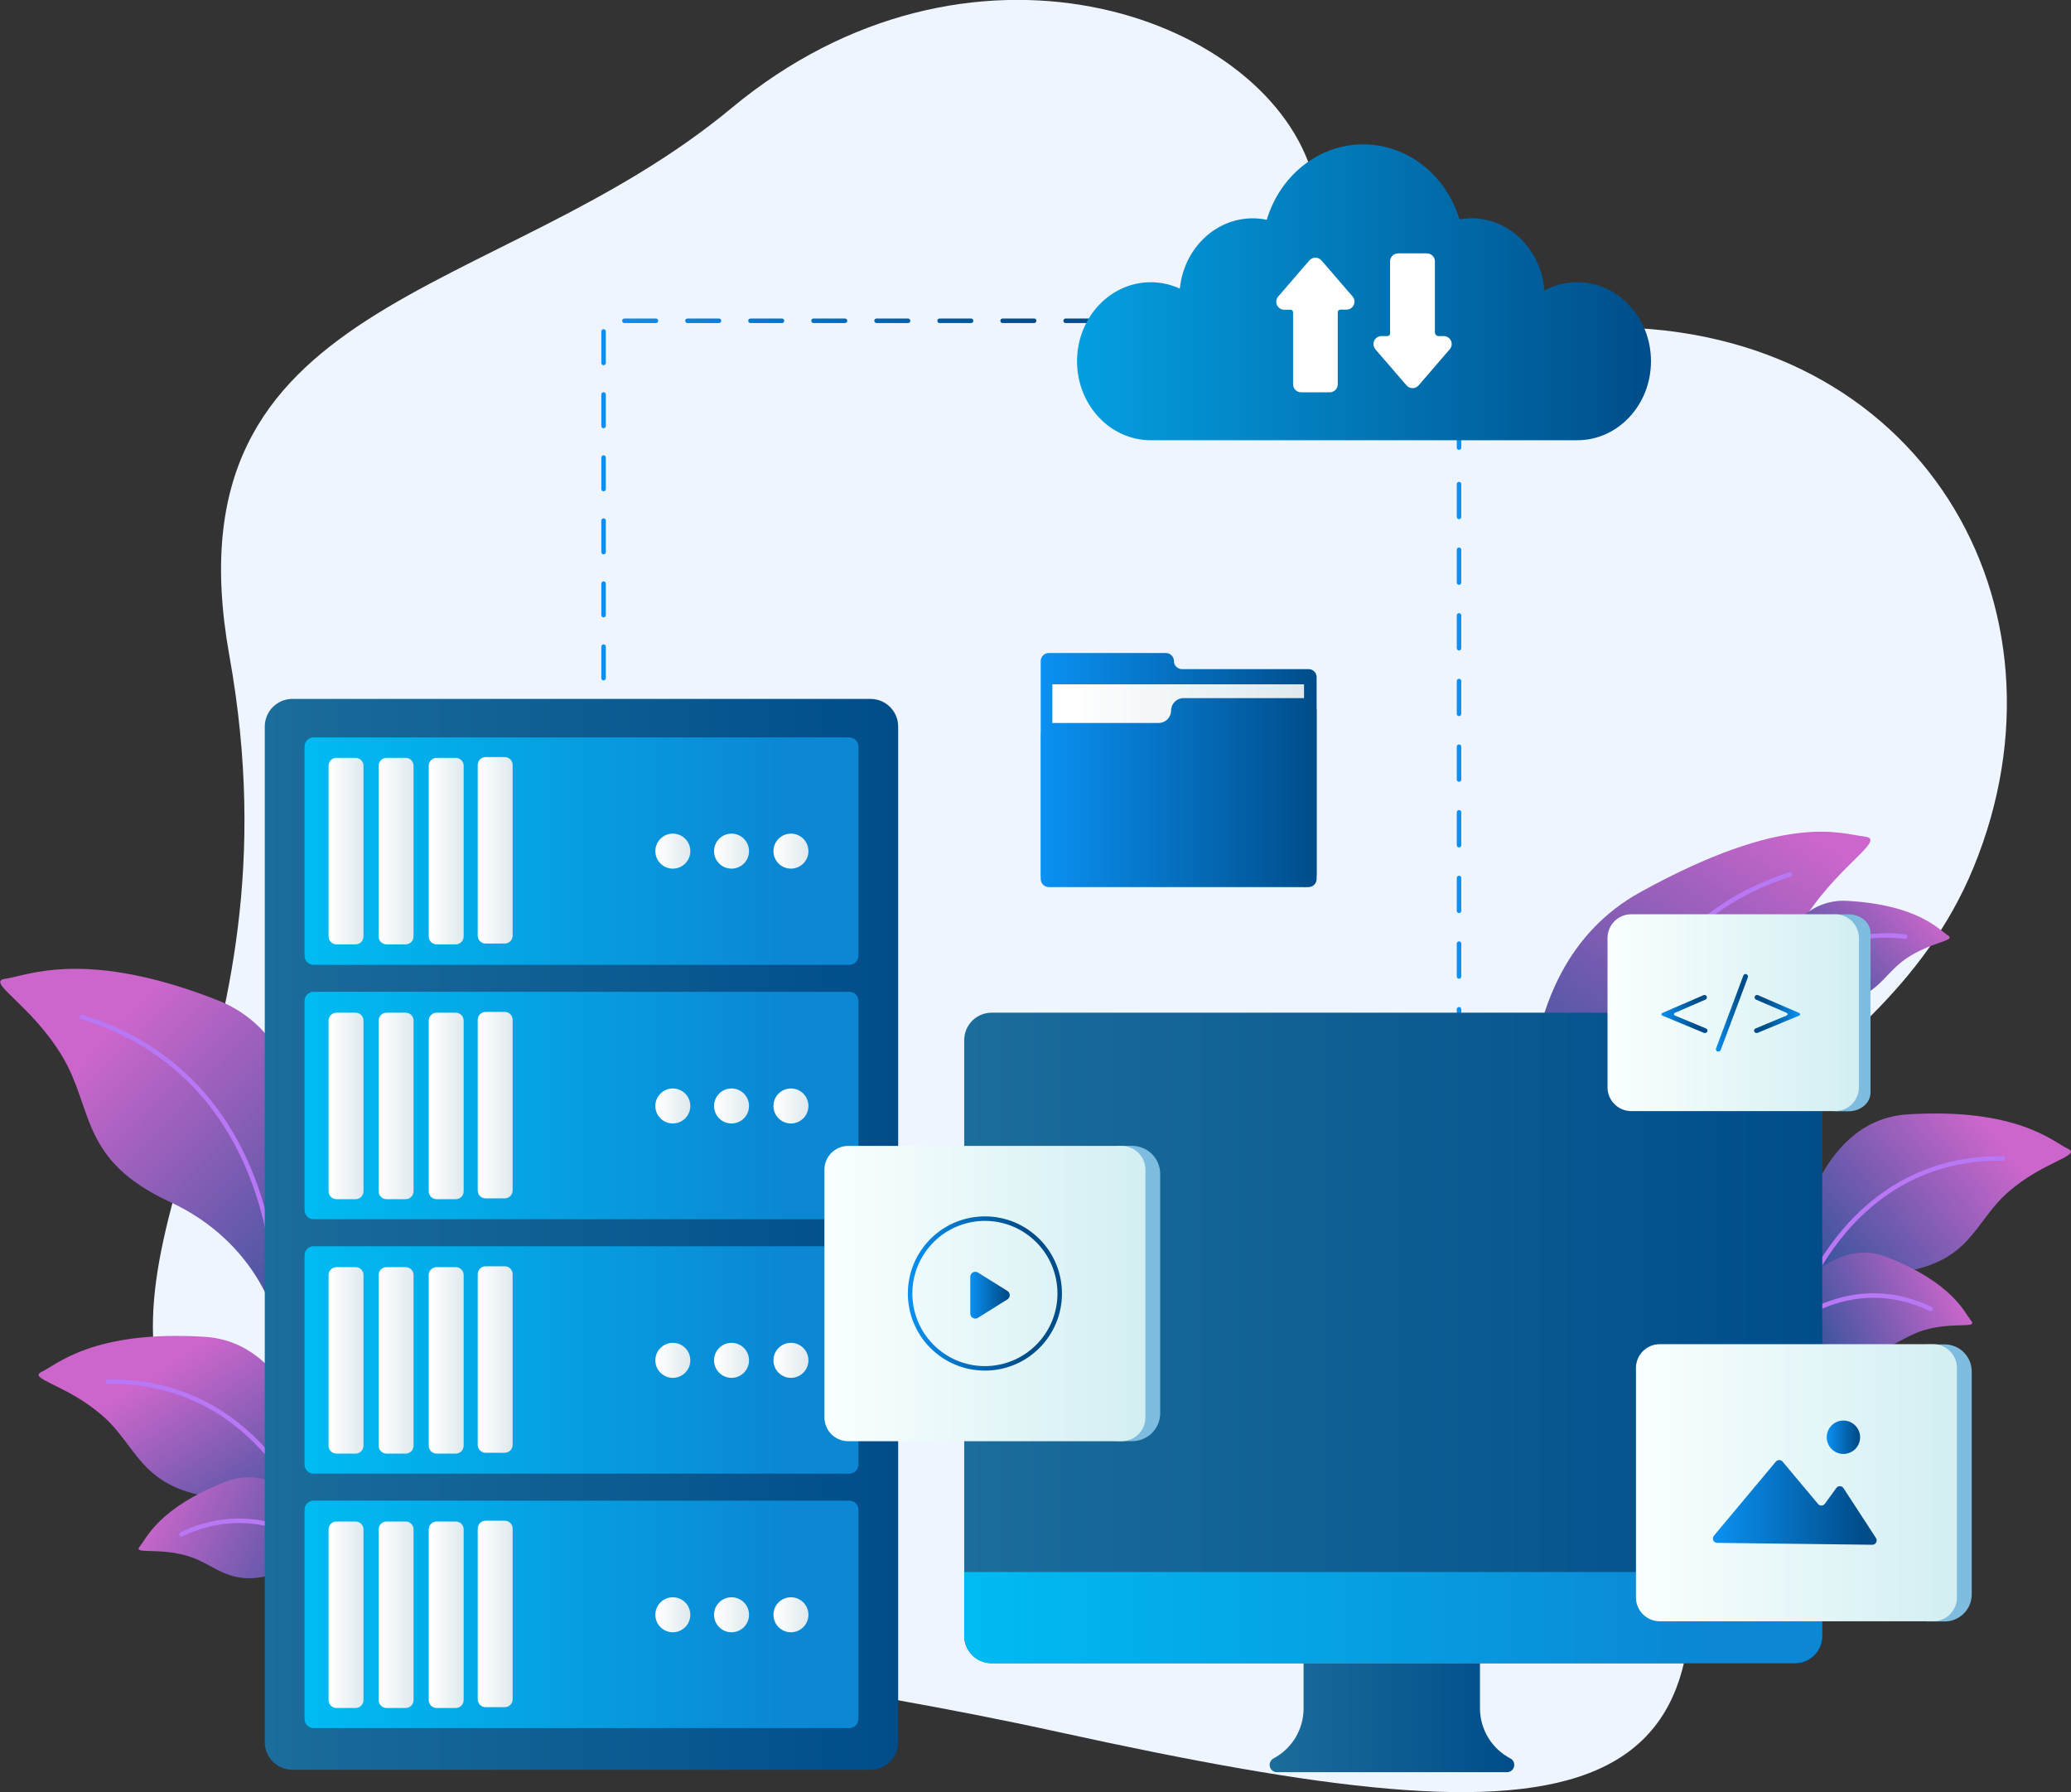 <svg width="460" height="398" viewBox="0 0 460 398" fill="none" xmlns="http://www.w3.org/2000/svg">
<rect x="0" y="0" width="460" height="398" fill="#333333" stroke="none"/>
<g clip-path="url(#clip0_1308_1307)">
<path d="M291.155 37.593C305.239 80.551 292.354 72.788 357.055 72.699C426.728 72.599 462.186 134.681 438.359 192.642C416.274 246.35 351.717 251.625 367.854 309.742C394.711 406.418 350.763 410.005 235.377 384.729C134.197 362.517 67.465 368.07 41.384 322.414C15.304 276.758 67.642 238.465 50.94 145.586C36.512 65.291 109.981 67.601 162.485 24C214.99 -19.602 279.813 2.999 291.155 37.593Z" fill="url(#paint0_linear_1308_1307)"/>
<path d="M257.694 71.244H134.062V163.778" stroke="url(#paint1_linear_1308_1307)" stroke-miterlimit="10" stroke-linecap="round" stroke-dasharray="7 7"/>
<path d="M324.07 95.532V99.419" stroke="url(#paint2_linear_1308_1307)" stroke-miterlimit="10" stroke-linecap="round"/>
<path d="M324.07 107.516V233.034" stroke="url(#paint3_linear_1308_1307)" stroke-miterlimit="10" stroke-linecap="round" stroke-dasharray="7.29 7.29"/>
<path d="M324.07 237.076V240.963" stroke="url(#paint4_linear_1308_1307)" stroke-miterlimit="10" stroke-linecap="round"/>
<path d="M340.607 262.831C340.607 262.831 331.917 216.053 364.301 198.162C396.685 180.27 408.759 185.179 414.12 185.79C419.48 186.4 407.461 192.453 399.593 205.991C391.724 219.529 395.431 232.59 372.347 243.551C349.263 254.513 345.124 274.892 345.124 274.892L340.607 262.831Z" fill="url(#paint5_linear_1308_1307)"/>
<path d="M355.646 261.498C355.646 261.498 351.595 209.001 397.585 194.197" stroke="#B877F5" stroke-miterlimit="10" stroke-linecap="round"/>
<path d="M389.881 224.282C389.881 224.282 394.443 199.172 410.291 200.072C426.139 200.971 430.689 206.513 432.664 207.746C434.64 208.979 428.846 209.134 423.297 212.954C417.748 216.775 416.805 222.561 405.796 222.594C394.787 222.628 389.438 229.813 389.438 229.813L389.881 224.282Z" fill="url(#paint6_linear_1308_1307)"/>
<path d="M389.438 229.813C389.438 229.813 398.893 204.881 423.153 208.023" stroke="#B877F5" stroke-miterlimit="10" stroke-linecap="round"/>
<path d="M396.953 288.197C396.953 288.197 399.317 248.993 423.733 247.494C448.148 245.994 456.072 253.624 459.313 255.134C462.553 256.645 453.764 257.955 445.995 264.797C438.227 271.638 437.816 280.667 421.002 282.721C404.189 284.776 397.319 296.737 397.319 296.737L396.953 288.197Z" fill="url(#paint7_linear_1308_1307)"/>
<path d="M397.266 296.726C397.266 296.726 407.187 256.911 444.82 257.278" stroke="#B877F5" stroke-miterlimit="10" stroke-linecap="round"/>
<path d="M392.09 295.871C392.09 295.871 404.176 273.392 418.97 279.145C433.763 284.898 436.382 291.584 437.836 293.361C439.29 295.138 433.774 293.505 427.327 295.426C420.879 297.348 418.171 302.545 407.694 299.18C397.218 295.815 389.938 300.991 389.938 300.991L392.09 295.871Z" fill="url(#paint8_linear_1308_1307)"/>
<path d="M389.949 300.991C389.949 300.991 406.596 280.2 428.792 290.684" stroke="#B877F5" stroke-miterlimit="10" stroke-linecap="round"/>
<path d="M65.266 283.365C65.266 283.365 77.984 233.811 48.375 222.161C18.766 210.511 5.825 216.808 1.198 217.375C-3.43 217.941 6.991 223.116 13.894 234.711C20.797 246.305 17.689 257.655 37.71 266.918C57.731 276.18 61.46 293.783 61.46 293.783L65.266 283.365Z" fill="url(#paint9_linear_1308_1307)"/>
<path d="M61.406 293.816C61.406 293.816 65.046 240.508 18.234 225.848" stroke="#B877F5" stroke-miterlimit="10" stroke-linecap="round"/>
<path d="M72.578 338.228C72.578 338.228 70.148 298.425 45.41 296.892C20.673 295.36 12.571 303.123 9.275 304.667C5.979 306.21 14.946 307.543 22.837 314.484C30.728 321.425 31.149 330.599 48.218 332.687C65.287 334.774 72.256 346.891 72.256 346.891L72.578 338.228Z" fill="url(#paint10_linear_1308_1307)"/>
<path d="M72.257 346.891C72.257 346.891 62.191 306.466 23.98 306.843" stroke="#B877F5" stroke-miterlimit="10" stroke-linecap="round"/>
<path d="M77.472 346.014C77.472 346.014 65.264 323.202 50.227 329.044C35.189 334.886 32.548 341.671 31.027 343.481C29.507 345.292 35.156 343.626 41.703 345.58C48.251 347.535 50.992 352.81 61.68 349.39C72.367 345.969 79.692 351.211 79.692 351.211L77.472 346.014Z" fill="url(#paint11_linear_1308_1307)"/>
<path d="M79.691 351.211C79.691 351.211 62.745 330.11 40.305 340.761" stroke="#B877F5" stroke-miterlimit="10" stroke-linecap="round"/>
<path d="M193.36 155.226H64.946C61.556 155.226 58.809 157.976 58.809 161.368V386.916C58.809 390.308 61.556 393.058 64.946 393.058H193.36C196.75 393.058 199.498 390.308 199.498 386.916V161.368C199.498 157.976 196.75 155.226 193.36 155.226Z" fill="url(#paint12_linear_1308_1307)"/>
<path d="M188.657 220.273H69.653C68.544 220.273 67.644 221.173 67.644 222.283V268.772C67.644 269.883 68.544 270.783 69.653 270.783H188.657C189.766 270.783 190.666 269.883 190.666 268.772V222.283C190.666 221.173 189.766 220.273 188.657 220.273Z" fill="url(#paint13_linear_1308_1307)"/>
<path d="M188.657 163.778H69.653C68.544 163.778 67.644 164.678 67.644 165.788V212.277C67.644 213.387 68.544 214.287 69.653 214.287H188.657C189.766 214.287 190.666 213.387 190.666 212.277V165.788C190.666 164.678 189.766 163.778 188.657 163.778Z" fill="url(#paint14_linear_1308_1307)"/>
<path d="M188.657 333.286H69.653C68.544 333.286 67.644 334.186 67.644 335.296V381.785C67.644 382.896 68.544 383.796 69.653 383.796H188.657C189.766 383.796 190.666 382.896 190.666 381.785V335.296C190.666 334.186 189.766 333.286 188.657 333.286Z" fill="url(#paint15_linear_1308_1307)"/>
<path d="M188.657 276.78H69.653C68.544 276.78 67.644 277.68 67.644 278.79V325.279C67.644 326.389 68.544 327.289 69.653 327.289H188.657C189.766 327.289 190.666 326.389 190.666 325.279V278.79C190.666 277.68 189.766 276.78 188.657 276.78Z" fill="url(#paint16_linear_1308_1307)"/>
<path d="M78.984 168.32H74.734C73.766 168.32 72.981 169.106 72.981 170.075V207.979C72.981 208.948 73.766 209.734 74.734 209.734H78.984C79.953 209.734 80.738 208.948 80.738 207.979V170.075C80.738 169.106 79.953 168.32 78.984 168.32Z" fill="url(#paint17_linear_1308_1307)"/>
<path d="M90.106 168.32H85.855C84.887 168.32 84.102 169.106 84.102 170.075V207.979C84.102 208.948 84.887 209.734 85.855 209.734H90.106C91.074 209.734 91.859 208.948 91.859 207.979V170.075C91.859 169.106 91.074 168.32 90.106 168.32Z" fill="url(#paint18_linear_1308_1307)"/>
<path d="M101.234 168.32H96.984C96.016 168.32 95.231 169.106 95.231 170.075V207.979C95.231 208.948 96.016 209.734 96.984 209.734H101.234C102.203 209.734 102.988 208.948 102.988 207.979V170.075C102.988 169.106 102.203 168.32 101.234 168.32Z" fill="url(#paint19_linear_1308_1307)"/>
<ellipse cx="175.681" cy="189.032" rx="3.884" ry="3.887" fill="url(#paint20_linear_1308_1307)"/>
<ellipse cx="162.486" cy="189.032" rx="3.884" ry="3.887" fill="url(#paint21_linear_1308_1307)"/>
<ellipse cx="149.447" cy="189.032" rx="3.884" ry="3.887" fill="url(#paint22_linear_1308_1307)"/>
<path d="M112.113 168.142H107.863C106.894 168.142 106.109 168.928 106.109 169.897V207.801C106.109 208.77 106.894 209.556 107.863 209.556H112.113C113.082 209.556 113.867 208.77 113.867 207.801V169.897C113.867 168.928 113.082 168.142 112.113 168.142Z" fill="url(#paint23_linear_1308_1307)"/>
<path d="M78.984 224.915H74.734C73.766 224.915 72.981 225.701 72.981 226.67V264.574C72.981 265.544 73.766 266.329 74.734 266.329H78.984C79.953 266.329 80.738 265.544 80.738 264.574V226.67C80.738 225.701 79.953 224.915 78.984 224.915Z" fill="url(#paint24_linear_1308_1307)"/>
<path d="M90.106 224.915H85.855C84.887 224.915 84.102 225.701 84.102 226.67V264.574C84.102 265.544 84.887 266.329 85.855 266.329H90.106C91.074 266.329 91.859 265.544 91.859 264.574V226.67C91.859 225.701 91.074 224.915 90.106 224.915Z" fill="url(#paint25_linear_1308_1307)"/>
<path d="M101.234 224.915H96.984C96.016 224.915 95.231 225.701 95.231 226.67V264.574C95.231 265.544 96.016 266.329 96.984 266.329H101.234C102.203 266.329 102.988 265.544 102.988 264.574V226.67C102.988 225.701 102.203 224.915 101.234 224.915Z" fill="url(#paint26_linear_1308_1307)"/>
<ellipse cx="175.681" cy="245.628" rx="3.884" ry="3.887" fill="url(#paint27_linear_1308_1307)"/>
<ellipse cx="162.486" cy="245.628" rx="3.884" ry="3.887" fill="url(#paint28_linear_1308_1307)"/>
<ellipse cx="149.447" cy="245.628" rx="3.884" ry="3.887" fill="url(#paint29_linear_1308_1307)"/>
<path d="M112.113 224.738H107.863C106.894 224.738 106.109 225.523 106.109 226.492V264.397C106.109 265.366 106.894 266.151 107.863 266.151H112.113C113.082 266.151 113.867 265.366 113.867 264.397V226.492C113.867 225.523 113.082 224.738 112.113 224.738Z" fill="url(#paint30_linear_1308_1307)"/>
<path d="M78.984 281.422H74.734C73.766 281.422 72.981 282.208 72.981 283.177V321.081C72.981 322.05 73.766 322.836 74.734 322.836H78.984C79.953 322.836 80.738 322.05 80.738 321.081V283.177C80.738 282.208 79.953 281.422 78.984 281.422Z" fill="url(#paint31_linear_1308_1307)"/>
<path d="M90.106 281.422H85.855C84.887 281.422 84.102 282.208 84.102 283.177V321.081C84.102 322.05 84.887 322.836 85.855 322.836H90.106C91.074 322.836 91.859 322.05 91.859 321.081V283.177C91.859 282.208 91.074 281.422 90.106 281.422Z" fill="url(#paint32_linear_1308_1307)"/>
<path d="M101.234 281.422H96.984C96.016 281.422 95.231 282.208 95.231 283.177V321.081C95.231 322.05 96.016 322.836 96.984 322.836H101.234C102.203 322.836 102.988 322.05 102.988 321.081V283.177C102.988 282.208 102.203 281.422 101.234 281.422Z" fill="url(#paint33_linear_1308_1307)"/>
<ellipse cx="175.681" cy="302.123" rx="3.884" ry="3.887" fill="url(#paint34_linear_1308_1307)"/>
<ellipse cx="162.486" cy="302.123" rx="3.884" ry="3.887" fill="url(#paint35_linear_1308_1307)"/>
<ellipse cx="149.447" cy="302.123" rx="3.884" ry="3.887" fill="url(#paint36_linear_1308_1307)"/>
<path d="M112.113 281.233H107.863C106.894 281.233 106.109 282.019 106.109 282.988V320.892C106.109 321.861 106.894 322.647 107.863 322.647H112.113C113.082 322.647 113.867 321.861 113.867 320.892V282.988C113.867 282.019 113.082 281.233 112.113 281.233Z" fill="url(#paint37_linear_1308_1307)"/>
<path d="M78.984 337.917H74.734C73.766 337.917 72.981 338.703 72.981 339.672V377.576C72.981 378.545 73.766 379.331 74.734 379.331H78.984C79.953 379.331 80.738 378.545 80.738 377.576V339.672C80.738 338.703 79.953 337.917 78.984 337.917Z" fill="url(#paint38_linear_1308_1307)"/>
<path d="M90.106 337.917H85.855C84.887 337.917 84.102 338.703 84.102 339.672V377.576C84.102 378.545 84.887 379.331 85.855 379.331H90.106C91.074 379.331 91.859 378.545 91.859 377.576V339.672C91.859 338.703 91.074 337.917 90.106 337.917Z" fill="url(#paint39_linear_1308_1307)"/>
<path d="M101.234 337.917H96.984C96.016 337.917 95.231 338.703 95.231 339.672V377.576C95.231 378.545 96.016 379.331 96.984 379.331H101.234C102.203 379.331 102.988 378.545 102.988 377.576V339.672C102.988 338.703 102.203 337.917 101.234 337.917Z" fill="url(#paint40_linear_1308_1307)"/>
<ellipse cx="175.681" cy="358.63" rx="3.884" ry="3.887" fill="url(#paint41_linear_1308_1307)"/>
<ellipse cx="162.486" cy="358.63" rx="3.884" ry="3.887" fill="url(#paint42_linear_1308_1307)"/>
<ellipse cx="149.447" cy="358.63" rx="3.884" ry="3.887" fill="url(#paint43_linear_1308_1307)"/>
<path d="M112.113 337.74H107.863C106.894 337.74 106.109 338.525 106.109 339.494V377.399C106.109 378.368 106.894 379.153 107.863 379.153H112.113C113.082 379.153 113.867 378.368 113.867 377.399V339.494C113.867 338.525 113.082 337.74 112.113 337.74Z" fill="url(#paint44_linear_1308_1307)"/>
<path d="M398.672 224.915H220.25C216.891 224.915 214.168 227.64 214.168 231.001V363.305C214.168 366.667 216.891 369.391 220.25 369.391H398.672C402.031 369.391 404.754 366.667 404.754 363.305V231.001C404.754 227.64 402.031 224.915 398.672 224.915Z" fill="url(#paint45_linear_1308_1307)"/>
<path d="M214.19 349.134H404.754V363.316C404.754 364.116 404.596 364.907 404.291 365.645C403.985 366.384 403.537 367.055 402.972 367.62C402.408 368.185 401.737 368.633 400.999 368.939C400.261 369.245 399.47 369.402 398.672 369.402H220.25C219.451 369.402 218.66 369.245 217.922 368.939C217.184 368.633 216.514 368.185 215.949 367.62C215.385 367.055 214.937 366.384 214.631 365.645C214.325 364.907 214.168 364.116 214.168 363.316V349.134H214.19Z" fill="url(#paint46_linear_1308_1307)"/>
<path d="M328.722 379.42V369.425H289.546V379.42C289.546 381.701 288.927 383.94 287.754 385.896C286.581 387.852 284.899 389.453 282.887 390.526C282.562 390.692 282.302 390.964 282.15 391.296C281.999 391.629 281.964 392.003 282.051 392.358C282.138 392.712 282.343 393.027 282.632 393.251C282.92 393.475 283.276 393.595 283.642 393.591H334.692C335.058 393.597 335.416 393.48 335.707 393.257C335.998 393.034 336.204 392.719 336.293 392.363C336.382 392.007 336.348 391.632 336.196 391.299C336.044 390.965 335.784 390.693 335.458 390.526C333.432 389.463 331.734 387.867 330.547 385.91C329.36 383.953 328.729 381.709 328.722 379.42Z" fill="url(#paint47_linear_1308_1307)"/>
<path d="M350.328 62.67C347.784 62.678 345.28 63.311 343.037 64.514C342.36 55.54 335.357 48.477 326.801 48.477C325.919 48.486 325.039 48.567 324.171 48.721C321.252 39.048 312.784 32.063 302.785 32.063C292.785 32.063 284.262 39.093 281.366 48.81C280.347 48.601 279.31 48.493 278.269 48.488C269.846 48.488 262.921 55.329 262.066 64.103C260.041 63.169 257.837 62.684 255.607 62.681C246.551 62.681 239.227 70.544 239.227 80.229C239.227 89.913 246.551 97.776 255.607 97.776H350.328C359.373 97.776 366.709 89.924 366.709 80.229C366.709 70.533 359.362 62.67 350.328 62.67Z" fill="url(#paint48_linear_1308_1307)"/>
<path d="M300.43 65.847L293.516 57.839C293.349 57.646 293.143 57.492 292.911 57.386C292.68 57.28 292.428 57.225 292.173 57.225C291.918 57.225 291.667 57.28 291.435 57.386C291.203 57.492 290.997 57.646 290.83 57.839L283.916 65.847C283.693 66.104 283.548 66.42 283.499 66.758C283.45 67.096 283.499 67.44 283.641 67.751C283.783 68.061 284.01 68.324 284.297 68.508C284.584 68.692 284.918 68.79 285.259 68.79H286.624C286.702 68.788 286.779 68.802 286.851 68.831C286.923 68.86 286.989 68.904 287.043 68.959C287.098 69.014 287.142 69.079 287.171 69.151C287.2 69.223 287.214 69.3 287.212 69.378V85.348C287.212 85.82 287.399 86.272 287.732 86.605C288.065 86.938 288.517 87.125 288.988 87.125H295.358C295.829 87.125 296.281 86.938 296.614 86.605C296.947 86.272 297.134 85.82 297.134 85.348V69.356C297.134 69.2 297.196 69.05 297.306 68.94C297.417 68.829 297.566 68.767 297.722 68.767H299.087C299.424 68.764 299.753 68.665 300.036 68.482C300.319 68.299 300.544 68.04 300.685 67.733C300.825 67.427 300.876 67.087 300.831 66.753C300.786 66.419 300.647 66.105 300.43 65.847Z" fill="white"/>
<path d="M305.493 77.574L312.407 85.593C312.574 85.785 312.78 85.94 313.012 86.046C313.243 86.152 313.495 86.207 313.75 86.207C314.005 86.207 314.256 86.152 314.488 86.046C314.72 85.94 314.926 85.785 315.093 85.593L322.007 77.574C322.232 77.318 322.378 77.002 322.428 76.665C322.477 76.327 322.428 75.983 322.286 75.672C322.144 75.362 321.915 75.1 321.627 74.917C321.34 74.734 321.005 74.639 320.664 74.642H319.554C319.331 74.642 319.116 74.553 318.958 74.395C318.8 74.237 318.711 74.022 318.711 73.798V58.05C318.711 57.579 318.524 57.127 318.191 56.794C317.858 56.461 317.406 56.273 316.935 56.273H310.532C310.061 56.273 309.609 56.461 309.276 56.794C308.943 57.127 308.756 57.579 308.756 58.05V74.054C308.756 74.21 308.694 74.36 308.584 74.47C308.473 74.58 308.324 74.642 308.168 74.642H306.803C306.467 74.65 306.14 74.753 305.86 74.939C305.58 75.125 305.358 75.387 305.221 75.694C305.084 76.001 305.037 76.341 305.085 76.674C305.133 77.006 305.274 77.319 305.493 77.574Z" fill="white"/>
<path d="M251.49 254.49H247.051C248.697 254.493 250.275 255.15 251.438 256.316C252.601 257.482 253.255 259.062 253.255 260.71V313.862C253.255 315.509 252.601 317.088 251.437 318.252C250.274 319.416 248.696 320.07 247.051 320.07H251.49C253.135 320.07 254.713 319.416 255.877 318.252C257.04 317.088 257.694 315.509 257.694 313.862V260.71C257.694 259.062 257.04 257.482 255.877 256.316C254.714 255.15 253.136 254.493 251.49 254.49Z" fill="#7EBDE0"/>
<path d="M249.128 254.501H188.4C185.482 254.501 183.117 256.868 183.117 259.788V314.795C183.117 317.715 185.482 320.081 188.4 320.081H249.128C252.045 320.081 254.411 317.715 254.411 314.795V259.788C254.411 256.868 252.045 254.501 249.128 254.501Z" fill="url(#paint49_linear_1308_1307)"/>
<path d="M231.54 297.903C237.405 290.842 236.439 280.36 229.382 274.491C222.326 268.622 211.851 269.589 205.986 276.65C200.121 283.712 201.088 294.194 208.144 300.063C215.201 305.932 225.675 304.965 231.54 297.903Z" stroke="url(#paint50_linear_1308_1307)" stroke-miterlimit="10" stroke-linecap="round"/>
<path d="M215.512 283.532V291.762C215.516 291.956 215.57 292.145 215.67 292.312C215.77 292.478 215.912 292.615 216.082 292.71C216.251 292.804 216.443 292.852 216.637 292.85C216.831 292.847 217.021 292.794 217.188 292.694L223.78 288.574C223.933 288.473 224.059 288.335 224.146 288.174C224.233 288.012 224.279 287.831 224.279 287.647C224.279 287.463 224.233 287.282 224.146 287.12C224.059 286.958 223.933 286.821 223.78 286.72L217.188 282.61C217.021 282.512 216.833 282.458 216.639 282.455C216.446 282.452 216.256 282.499 216.086 282.592C215.917 282.685 215.775 282.821 215.674 282.986C215.574 283.151 215.517 283.339 215.512 283.532Z" fill="url(#paint51_linear_1308_1307)"/>
<path d="M431.744 298.581H427.305C428.899 298.533 430.448 299.12 431.611 300.213C432.774 301.306 433.456 302.815 433.509 304.411V354.287C433.456 355.883 432.774 357.393 431.611 358.486C430.448 359.579 428.899 360.166 427.305 360.118H431.744C433.339 360.166 434.887 359.579 436.05 358.486C437.213 357.393 437.896 355.883 437.948 354.287V304.367C437.884 302.779 437.197 301.28 436.035 300.197C434.873 299.113 433.331 298.532 431.744 298.581Z" fill="#7EBDE0"/>
<path d="M429.382 298.536H368.654C365.736 298.536 363.371 300.903 363.371 303.823V354.787C363.371 357.707 365.736 360.074 368.654 360.074H429.382C432.299 360.074 434.664 357.707 434.664 354.787V303.823C434.664 300.903 432.299 298.536 429.382 298.536Z" fill="url(#paint52_linear_1308_1307)"/>
<path d="M380.675 341.083L394.447 324.613C394.539 324.505 394.653 324.418 394.781 324.359C394.91 324.3 395.049 324.269 395.191 324.269C395.332 324.269 395.472 324.3 395.6 324.359C395.729 324.418 395.843 324.505 395.934 324.613L403.792 333.997C403.882 334.113 403.997 334.206 404.129 334.27C404.261 334.334 404.405 334.368 404.552 334.368C404.698 334.368 404.843 334.334 404.975 334.27C405.106 334.206 405.222 334.113 405.312 333.997L407.865 330.488C407.952 330.357 408.07 330.25 408.208 330.176C408.347 330.102 408.501 330.063 408.658 330.063C408.815 330.063 408.97 330.102 409.108 330.176C409.246 330.25 409.364 330.357 409.452 330.488L416.688 341.593C416.782 341.74 416.834 341.909 416.84 342.083C416.846 342.258 416.804 342.43 416.72 342.583C416.636 342.735 416.512 342.862 416.362 342.95C416.212 343.038 416.04 343.083 415.866 343.082L381.407 342.66C381.226 342.657 381.049 342.603 380.897 342.504C380.745 342.405 380.623 342.265 380.547 342.101C380.471 341.936 380.442 341.753 380.465 341.573C380.487 341.393 380.56 341.223 380.675 341.083Z" fill="url(#paint53_linear_1308_1307)"/>
<path d="M409.449 322.913C411.496 322.913 413.156 321.253 413.156 319.204C413.156 317.156 411.496 315.495 409.449 315.495C407.402 315.495 405.742 317.156 405.742 319.204C405.742 321.253 407.402 322.913 409.449 322.913Z" fill="url(#paint54_linear_1308_1307)"/>
<path d="M410.593 203.07H407.086C409.772 203.07 411.947 204.925 411.947 207.213V242.663C411.947 244.95 409.727 246.805 407.086 246.805H410.604C413.29 246.805 415.465 244.95 415.465 242.663V207.191C415.454 204.903 413.279 203.07 410.593 203.07Z" fill="#7EBDE0"/>
<path d="M407.606 203.048H362.337C359.42 203.048 357.055 205.415 357.055 208.334V241.485C357.055 244.405 359.42 246.772 362.337 246.772H407.606C410.523 246.772 412.889 244.405 412.889 241.485V208.334C412.889 205.415 410.523 203.048 407.606 203.048Z" fill="url(#paint55_linear_1308_1307)"/>
<path d="M381.67 233.534C381.607 233.544 381.544 233.544 381.481 233.534C381.348 233.484 381.24 233.384 381.18 233.255C381.12 233.126 381.113 232.979 381.159 232.845L387.219 216.675C387.242 216.608 387.279 216.547 387.326 216.495C387.374 216.443 387.432 216.401 387.496 216.372C387.561 216.343 387.63 216.327 387.701 216.326C387.771 216.325 387.841 216.337 387.907 216.364C387.974 216.389 388.035 216.426 388.088 216.475C388.14 216.524 388.183 216.582 388.213 216.647C388.243 216.712 388.259 216.782 388.262 216.854C388.265 216.925 388.254 216.997 388.229 217.064L382.18 233.223C382.134 233.318 382.061 233.398 381.97 233.453C381.88 233.508 381.776 233.536 381.67 233.534Z" fill="url(#paint56_linear_1308_1307)"/>
<path d="M378.706 229.413C378.64 229.424 378.572 229.424 378.506 229.413L369.206 225.549C369.151 225.524 369.105 225.484 369.073 225.434C369.041 225.384 369.023 225.325 369.023 225.265C369.023 225.206 369.041 225.147 369.073 225.097C369.105 225.047 369.151 225.007 369.206 224.982L378.384 221.017C378.449 220.99 378.518 220.975 378.589 220.974C378.659 220.973 378.729 220.987 378.795 221.013C378.86 221.039 378.92 221.078 378.97 221.127C379.021 221.177 379.061 221.236 379.089 221.301C379.116 221.365 379.131 221.435 379.132 221.506C379.132 221.576 379.119 221.646 379.093 221.712C379.067 221.777 379.028 221.837 378.978 221.887C378.929 221.938 378.87 221.978 378.806 222.006L371.98 224.96C371.926 224.985 371.88 225.024 371.847 225.075C371.815 225.125 371.798 225.183 371.798 225.243C371.798 225.303 371.815 225.361 371.847 225.412C371.88 225.462 371.926 225.502 371.98 225.526L378.928 228.414C378.994 228.439 379.054 228.478 379.104 228.527C379.155 228.577 379.195 228.636 379.222 228.702C379.249 228.767 379.262 228.837 379.261 228.908C379.26 228.979 379.245 229.049 379.216 229.114C379.168 229.207 379.095 229.284 379.004 229.337C378.914 229.39 378.81 229.417 378.706 229.413Z" fill="url(#paint57_linear_1308_1307)"/>
<path d="M390.127 229.413C390.196 229.425 390.268 229.425 390.338 229.413L399.638 225.549C399.696 225.528 399.747 225.49 399.783 225.439C399.819 225.388 399.839 225.328 399.839 225.265C399.839 225.203 399.819 225.142 399.783 225.092C399.747 225.041 399.696 225.003 399.638 224.982L390.471 221.017C390.406 220.988 390.336 220.972 390.265 220.97C390.194 220.968 390.123 220.981 390.057 221.006C389.991 221.032 389.931 221.071 389.88 221.121C389.829 221.17 389.788 221.23 389.76 221.295C389.704 221.426 389.702 221.574 389.754 221.707C389.806 221.84 389.908 221.947 390.038 222.006L396.874 224.96C396.929 224.985 396.975 225.024 397.007 225.075C397.039 225.125 397.057 225.183 397.057 225.243C397.057 225.303 397.039 225.361 397.007 225.412C396.975 225.462 396.929 225.502 396.874 225.526L389.938 228.414C389.807 228.468 389.702 228.572 389.646 228.703C389.589 228.833 389.587 228.981 389.638 229.114C389.685 229.203 389.755 229.279 389.841 229.331C389.927 229.384 390.026 229.413 390.127 229.413Z" fill="url(#paint58_linear_1308_1307)"/>
<path d="M260.747 146.819C260.747 146.584 260.701 146.352 260.611 146.135C260.522 145.918 260.39 145.721 260.224 145.555C260.058 145.389 259.861 145.257 259.644 145.167C259.428 145.077 259.195 145.031 258.961 145.031H232.947C232.712 145.031 232.48 145.077 232.263 145.167C232.046 145.257 231.849 145.389 231.683 145.555C231.518 145.721 231.386 145.918 231.296 146.135C231.206 146.352 231.16 146.584 231.16 146.819V195.218C231.16 195.694 231.348 196.15 231.683 196.487C232.018 196.824 232.472 197.015 232.947 197.018H290.656C291.131 197.015 291.586 196.824 291.92 196.487C292.255 196.15 292.443 195.694 292.443 195.218V150.395C292.443 149.921 292.255 149.466 291.92 149.131C291.585 148.796 291.13 148.607 290.656 148.607H262.579C262.34 148.613 262.103 148.571 261.881 148.484C261.659 148.397 261.457 148.266 261.286 148.1C261.116 147.933 260.98 147.734 260.887 147.514C260.795 147.294 260.747 147.058 260.747 146.819Z" fill="url(#paint59_linear_1308_1307)"/>
<path d="M289.647 151.983H233.746V197.018H289.647V151.983Z" fill="url(#paint60_linear_1308_1307)"/>
<path d="M260.117 157.814C260.114 158.545 259.821 159.246 259.303 159.762C258.785 160.278 258.084 160.568 257.353 160.568H233.959C233.226 160.568 232.523 160.86 232.005 161.378C231.486 161.897 231.195 162.6 231.195 163.334V194.252C231.195 194.986 231.486 195.689 232.005 196.208C232.523 196.726 233.226 197.018 233.959 197.018H289.682C290.413 197.015 291.113 196.722 291.628 196.204C292.144 195.685 292.434 194.984 292.434 194.252V157.814C292.435 157.451 292.365 157.092 292.228 156.757C292.09 156.421 291.887 156.116 291.632 155.859C291.376 155.602 291.072 155.398 290.737 155.259C290.403 155.12 290.044 155.049 289.682 155.049H262.902C262.537 155.044 262.175 155.113 261.836 155.25C261.498 155.387 261.19 155.59 260.93 155.847C260.671 156.105 260.466 156.411 260.326 156.749C260.186 157.086 260.115 157.449 260.117 157.814Z" fill="url(#paint61_linear_1308_1307)"/>
</g>
<defs>
<linearGradient id="paint0_linear_1308_1307" x1="42.456" y1="165.062" x2="436.67" y2="223.585" gradientUnits="userSpaceOnUse">
<stop stop-color="#EFF5FF"/>
<stop offset="1" stop-color="#EFF5FF"/>
</linearGradient>
<linearGradient id="paint1_linear_1308_1307" x1="133.508" y1="117.511" x2="258.249" y2="117.511" gradientUnits="userSpaceOnUse">
<stop stop-color="#0A91F2"/>
<stop offset="0.75" stop-color="#004D8A"/>
</linearGradient>
<linearGradient id="paint2_linear_1308_1307" x1="-nan" y1="-nan" x2="-nan" y2="-nan" gradientUnits="userSpaceOnUse">
<stop stop-color="#0A91F2"/>
<stop offset="0.75" stop-color="#004D8A"/>
</linearGradient>
<linearGradient id="paint3_linear_1308_1307" x1="-nan" y1="-nan" x2="-nan" y2="-nan" gradientUnits="userSpaceOnUse">
<stop stop-color="#0A91F2"/>
<stop offset="0.75" stop-color="#004D8A"/>
</linearGradient>
<linearGradient id="paint4_linear_1308_1307" x1="-nan" y1="-nan" x2="-nan" y2="-nan" gradientUnits="userSpaceOnUse">
<stop stop-color="#0A91F2"/>
<stop offset="0.75" stop-color="#004D8A"/>
</linearGradient>
<linearGradient id="paint5_linear_1308_1307" x1="332.129" y1="280.086" x2="394.604" y2="180.713" gradientUnits="userSpaceOnUse">
<stop offset="0.03" stop-color="#004D8A"/>
<stop offset="1" stop-color="#CC66CC"/>
</linearGradient>
<linearGradient id="paint6_linear_1308_1307" x1="388.643" y1="229.395" x2="423.84" y2="196.512" gradientUnits="userSpaceOnUse">
<stop offset="0.03" stop-color="#004D8A"/>
<stop offset="1" stop-color="#CC66CC"/>
</linearGradient>
<linearGradient id="paint7_linear_1308_1307" x1="388.13" y1="293.716" x2="441.198" y2="250.118" gradientUnits="userSpaceOnUse">
<stop offset="0.03" stop-color="#004D8A"/>
<stop offset="1" stop-color="#CC66CC"/>
</linearGradient>
<linearGradient id="paint8_linear_1308_1307" x1="389.416" y1="302.49" x2="433.086" y2="282.134" gradientUnits="userSpaceOnUse">
<stop offset="0.03" stop-color="#004D8A"/>
<stop offset="1" stop-color="#CC66CC"/>
</linearGradient>
<linearGradient id="paint9_linear_1308_1307" x1="25.891" y1="228.07" x2="101.143" y2="301.803" gradientUnits="userSpaceOnUse">
<stop stop-color="#CC66CC"/>
<stop offset="0.98" stop-color="#004D8A"/>
</linearGradient>
<linearGradient id="paint10_linear_1308_1307" x1="34.801" y1="304.989" x2="69.361" y2="358.896" gradientUnits="userSpaceOnUse">
<stop stop-color="#CC66CC"/>
<stop offset="0.98" stop-color="#004D8A"/>
</linearGradient>
<linearGradient id="paint11_linear_1308_1307" x1="34.845" y1="331.309" x2="90.65" y2="358.51" gradientUnits="userSpaceOnUse">
<stop stop-color="#CC66CC"/>
<stop offset="0.98" stop-color="#004D8A"/>
</linearGradient>
<linearGradient id="paint12_linear_1308_1307" x1="58.809" y1="274.137" x2="199.487" y2="274.137" gradientUnits="userSpaceOnUse">
<stop stop-color="#1B6D9B"/>
<stop offset="1" stop-color="#004D8A"/>
</linearGradient>
<linearGradient id="paint13_linear_1308_1307" x1="67.644" y1="245.528" x2="190.655" y2="245.528" gradientUnits="userSpaceOnUse">
<stop stop-color="#00BBF2"/>
<stop offset="0.87" stop-color="#0B87D3"/>
</linearGradient>
<linearGradient id="paint14_linear_1308_1307" x1="67.644" y1="189.032" x2="190.655" y2="189.032" gradientUnits="userSpaceOnUse">
<stop stop-color="#00BBF2"/>
<stop offset="0.87" stop-color="#0B87D3"/>
</linearGradient>
<linearGradient id="paint15_linear_1308_1307" x1="67.644" y1="358.541" x2="190.655" y2="358.541" gradientUnits="userSpaceOnUse">
<stop stop-color="#00BBF2"/>
<stop offset="0.87" stop-color="#0B87D3"/>
</linearGradient>
<linearGradient id="paint16_linear_1308_1307" x1="67.644" y1="302.034" x2="190.655" y2="302.034" gradientUnits="userSpaceOnUse">
<stop stop-color="#00BBF2"/>
<stop offset="0.87" stop-color="#0B87D3"/>
</linearGradient>
<linearGradient id="paint17_linear_1308_1307" x1="72.981" y1="189.032" x2="80.738" y2="189.032" gradientUnits="userSpaceOnUse">
<stop offset="0.06" stop-color="white"/>
<stop offset="1" stop-color="#DFE9ED"/>
</linearGradient>
<linearGradient id="paint18_linear_1308_1307" x1="84.102" y1="189.032" x2="91.87" y2="189.032" gradientUnits="userSpaceOnUse">
<stop offset="0.06" stop-color="white"/>
<stop offset="1" stop-color="#DFE9ED"/>
</linearGradient>
<linearGradient id="paint19_linear_1308_1307" x1="95.231" y1="189.032" x2="102.999" y2="189.032" gradientUnits="userSpaceOnUse">
<stop offset="0.06" stop-color="white"/>
<stop offset="1" stop-color="#DFE9ED"/>
</linearGradient>
<linearGradient id="paint20_linear_1308_1307" x1="171.797" y1="189.032" x2="179.565" y2="189.032" gradientUnits="userSpaceOnUse">
<stop offset="0.06" stop-color="white"/>
<stop offset="1" stop-color="#DFE9ED"/>
</linearGradient>
<linearGradient id="paint21_linear_1308_1307" x1="158.602" y1="189.032" x2="166.37" y2="189.032" gradientUnits="userSpaceOnUse">
<stop offset="0.06" stop-color="white"/>
<stop offset="1" stop-color="#DFE9ED"/>
</linearGradient>
<linearGradient id="paint22_linear_1308_1307" x1="145.562" y1="189.032" x2="153.331" y2="189.032" gradientUnits="userSpaceOnUse">
<stop offset="0.06" stop-color="white"/>
<stop offset="1" stop-color="#DFE9ED"/>
</linearGradient>
<linearGradient id="paint23_linear_1308_1307" x1="106.109" y1="188.844" x2="113.867" y2="188.844" gradientUnits="userSpaceOnUse">
<stop offset="0.06" stop-color="white"/>
<stop offset="1" stop-color="#DFE9ED"/>
</linearGradient>
<linearGradient id="paint24_linear_1308_1307" x1="72.981" y1="245.628" x2="80.738" y2="245.628" gradientUnits="userSpaceOnUse">
<stop offset="0.06" stop-color="white"/>
<stop offset="1" stop-color="#DFE9ED"/>
</linearGradient>
<linearGradient id="paint25_linear_1308_1307" x1="84.102" y1="245.628" x2="91.87" y2="245.628" gradientUnits="userSpaceOnUse">
<stop offset="0.06" stop-color="white"/>
<stop offset="1" stop-color="#DFE9ED"/>
</linearGradient>
<linearGradient id="paint26_linear_1308_1307" x1="95.231" y1="245.628" x2="102.999" y2="245.628" gradientUnits="userSpaceOnUse">
<stop offset="0.06" stop-color="white"/>
<stop offset="1" stop-color="#DFE9ED"/>
</linearGradient>
<linearGradient id="paint27_linear_1308_1307" x1="171.797" y1="245.628" x2="179.565" y2="245.628" gradientUnits="userSpaceOnUse">
<stop offset="0.06" stop-color="white"/>
<stop offset="1" stop-color="#DFE9ED"/>
</linearGradient>
<linearGradient id="paint28_linear_1308_1307" x1="158.602" y1="245.628" x2="166.37" y2="245.628" gradientUnits="userSpaceOnUse">
<stop offset="0.06" stop-color="white"/>
<stop offset="1" stop-color="#DFE9ED"/>
</linearGradient>
<linearGradient id="paint29_linear_1308_1307" x1="145.562" y1="245.628" x2="153.331" y2="245.628" gradientUnits="userSpaceOnUse">
<stop offset="0.06" stop-color="white"/>
<stop offset="1" stop-color="#DFE9ED"/>
</linearGradient>
<linearGradient id="paint30_linear_1308_1307" x1="106.109" y1="245.439" x2="113.867" y2="245.439" gradientUnits="userSpaceOnUse">
<stop offset="0.06" stop-color="white"/>
<stop offset="1" stop-color="#DFE9ED"/>
</linearGradient>
<linearGradient id="paint31_linear_1308_1307" x1="72.981" y1="302.123" x2="80.738" y2="302.123" gradientUnits="userSpaceOnUse">
<stop offset="0.06" stop-color="white"/>
<stop offset="1" stop-color="#DFE9ED"/>
</linearGradient>
<linearGradient id="paint32_linear_1308_1307" x1="84.102" y1="302.123" x2="91.87" y2="302.123" gradientUnits="userSpaceOnUse">
<stop offset="0.06" stop-color="white"/>
<stop offset="1" stop-color="#DFE9ED"/>
</linearGradient>
<linearGradient id="paint33_linear_1308_1307" x1="95.231" y1="302.123" x2="102.999" y2="302.123" gradientUnits="userSpaceOnUse">
<stop offset="0.06" stop-color="white"/>
<stop offset="1" stop-color="#DFE9ED"/>
</linearGradient>
<linearGradient id="paint34_linear_1308_1307" x1="171.797" y1="302.123" x2="179.565" y2="302.123" gradientUnits="userSpaceOnUse">
<stop offset="0.06" stop-color="white"/>
<stop offset="1" stop-color="#DFE9ED"/>
</linearGradient>
<linearGradient id="paint35_linear_1308_1307" x1="158.602" y1="302.123" x2="166.37" y2="302.123" gradientUnits="userSpaceOnUse">
<stop offset="0.06" stop-color="white"/>
<stop offset="1" stop-color="#DFE9ED"/>
</linearGradient>
<linearGradient id="paint36_linear_1308_1307" x1="145.562" y1="302.123" x2="153.331" y2="302.123" gradientUnits="userSpaceOnUse">
<stop offset="0.06" stop-color="white"/>
<stop offset="1" stop-color="#DFE9ED"/>
</linearGradient>
<linearGradient id="paint37_linear_1308_1307" x1="106.109" y1="301.946" x2="113.867" y2="301.946" gradientUnits="userSpaceOnUse">
<stop offset="0.06" stop-color="white"/>
<stop offset="1" stop-color="#DFE9ED"/>
</linearGradient>
<linearGradient id="paint38_linear_1308_1307" x1="72.981" y1="358.63" x2="80.738" y2="358.63" gradientUnits="userSpaceOnUse">
<stop offset="0.06" stop-color="white"/>
<stop offset="1" stop-color="#DFE9ED"/>
</linearGradient>
<linearGradient id="paint39_linear_1308_1307" x1="84.102" y1="358.63" x2="91.87" y2="358.63" gradientUnits="userSpaceOnUse">
<stop offset="0.06" stop-color="white"/>
<stop offset="1" stop-color="#DFE9ED"/>
</linearGradient>
<linearGradient id="paint40_linear_1308_1307" x1="95.231" y1="358.63" x2="102.999" y2="358.63" gradientUnits="userSpaceOnUse">
<stop offset="0.06" stop-color="white"/>
<stop offset="1" stop-color="#DFE9ED"/>
</linearGradient>
<linearGradient id="paint41_linear_1308_1307" x1="171.797" y1="358.63" x2="179.565" y2="358.63" gradientUnits="userSpaceOnUse">
<stop offset="0.06" stop-color="white"/>
<stop offset="1" stop-color="#DFE9ED"/>
</linearGradient>
<linearGradient id="paint42_linear_1308_1307" x1="158.602" y1="358.63" x2="166.37" y2="358.63" gradientUnits="userSpaceOnUse">
<stop offset="0.06" stop-color="white"/>
<stop offset="1" stop-color="#DFE9ED"/>
</linearGradient>
<linearGradient id="paint43_linear_1308_1307" x1="145.562" y1="358.63" x2="153.331" y2="358.63" gradientUnits="userSpaceOnUse">
<stop offset="0.06" stop-color="white"/>
<stop offset="1" stop-color="#DFE9ED"/>
</linearGradient>
<linearGradient id="paint44_linear_1308_1307" x1="106.109" y1="358.441" x2="113.867" y2="358.441" gradientUnits="userSpaceOnUse">
<stop offset="0.06" stop-color="white"/>
<stop offset="1" stop-color="#DFE9ED"/>
</linearGradient>
<linearGradient id="paint45_linear_1308_1307" x1="214.168" y1="297.159" x2="404.754" y2="297.159" gradientUnits="userSpaceOnUse">
<stop stop-color="#1B6D9B"/>
<stop offset="1" stop-color="#004D8A"/>
</linearGradient>
<linearGradient id="paint46_linear_1308_1307" x1="214.168" y1="359.263" x2="404.754" y2="359.263" gradientUnits="userSpaceOnUse">
<stop stop-color="#00BBF2"/>
<stop offset="0.87" stop-color="#0B87D3"/>
</linearGradient>
<linearGradient id="paint47_linear_1308_1307" x1="281.955" y1="381.497" x2="336.301" y2="381.497" gradientUnits="userSpaceOnUse">
<stop stop-color="#1B6D9B"/>
<stop offset="1" stop-color="#004D8A"/>
</linearGradient>
<linearGradient id="paint48_linear_1308_1307" x1="239.227" y1="64.903" x2="366.709" y2="64.903" gradientUnits="userSpaceOnUse">
<stop stop-color="#049FE1"/>
<stop offset="1" stop-color="#004D8A"/>
</linearGradient>
<linearGradient id="paint49_linear_1308_1307" x1="183.117" y1="287.286" x2="269.515" y2="287.286" gradientUnits="userSpaceOnUse">
<stop stop-color="#FAFFFF"/>
<stop offset="1" stop-color="#CAEBEF"/>
</linearGradient>
<linearGradient id="paint50_linear_1308_1307" x1="201.593" y1="287.293" x2="235.919" y2="287.293" gradientUnits="userSpaceOnUse">
<stop stop-color="#0A91F2"/>
<stop offset="0.75" stop-color="#004D8A"/>
</linearGradient>
<linearGradient id="paint51_linear_1308_1307" x1="215.512" y1="287.652" x2="226.155" y2="287.652" gradientUnits="userSpaceOnUse">
<stop stop-color="#0A91F2"/>
<stop offset="0.75" stop-color="#004D8A"/>
</linearGradient>
<linearGradient id="paint52_linear_1308_1307" x1="363.371" y1="329.31" x2="449.769" y2="329.31" gradientUnits="userSpaceOnUse">
<stop stop-color="#FAFFFF"/>
<stop offset="1" stop-color="#CAEBEF"/>
</linearGradient>
<linearGradient id="paint53_linear_1308_1307" x1="380.441" y1="333.686" x2="424.556" y2="333.686" gradientUnits="userSpaceOnUse">
<stop stop-color="#0A91F2"/>
<stop offset="0.75" stop-color="#004D8A"/>
</linearGradient>
<linearGradient id="paint54_linear_1308_1307" x1="405.731" y1="319.204" x2="414.732" y2="319.204" gradientUnits="userSpaceOnUse">
<stop stop-color="#0A91F2"/>
<stop offset="0.75" stop-color="#004D8A"/>
</linearGradient>
<linearGradient id="paint55_linear_1308_1307" x1="357.055" y1="224.915" x2="424.708" y2="224.915" gradientUnits="userSpaceOnUse">
<stop stop-color="#FAFFFF"/>
<stop offset="1" stop-color="#CAEBEF"/>
</linearGradient>
<linearGradient id="paint56_linear_1308_1307" x1="381.126" y1="224.915" x2="388.262" y2="224.915" gradientUnits="userSpaceOnUse">
<stop stop-color="#0A91F2"/>
<stop offset="0.75" stop-color="#004D8A"/>
</linearGradient>
<linearGradient id="paint57_linear_1308_1307" x1="369.017" y1="225.171" x2="379.25" y2="225.171" gradientUnits="userSpaceOnUse">
<stop stop-color="#0A91F2"/>
<stop offset="0.75" stop-color="#004D8A"/>
</linearGradient>
<linearGradient id="paint58_linear_1308_1307" x1="399.826" y1="225.171" x2="389.594" y2="225.171" gradientUnits="userSpaceOnUse">
<stop stop-color="#0A91F2"/>
<stop offset="0.75" stop-color="#004D8A"/>
</linearGradient>
<linearGradient id="paint59_linear_1308_1307" x1="231.16" y1="171.019" x2="292.399" y2="171.019" gradientUnits="userSpaceOnUse">
<stop stop-color="#0A91F2"/>
<stop offset="1" stop-color="#004D8A"/>
</linearGradient>
<linearGradient id="paint60_linear_1308_1307" x1="233.746" y1="174.495" x2="289.647" y2="174.495" gradientUnits="userSpaceOnUse">
<stop offset="0.06" stop-color="white"/>
<stop offset="1" stop-color="#DFE9ED"/>
</linearGradient>
<linearGradient id="paint61_linear_1308_1307" x1="231.162" y1="176.028" x2="292.401" y2="176.028" gradientUnits="userSpaceOnUse">
<stop stop-color="#0A91F2"/>
<stop offset="1" stop-color="#004D8A"/>
</linearGradient>
<clipPath id="clip0_1308_1307">
<rect width="460" height="398" fill="white"/>
</clipPath>
</defs>
</svg>
